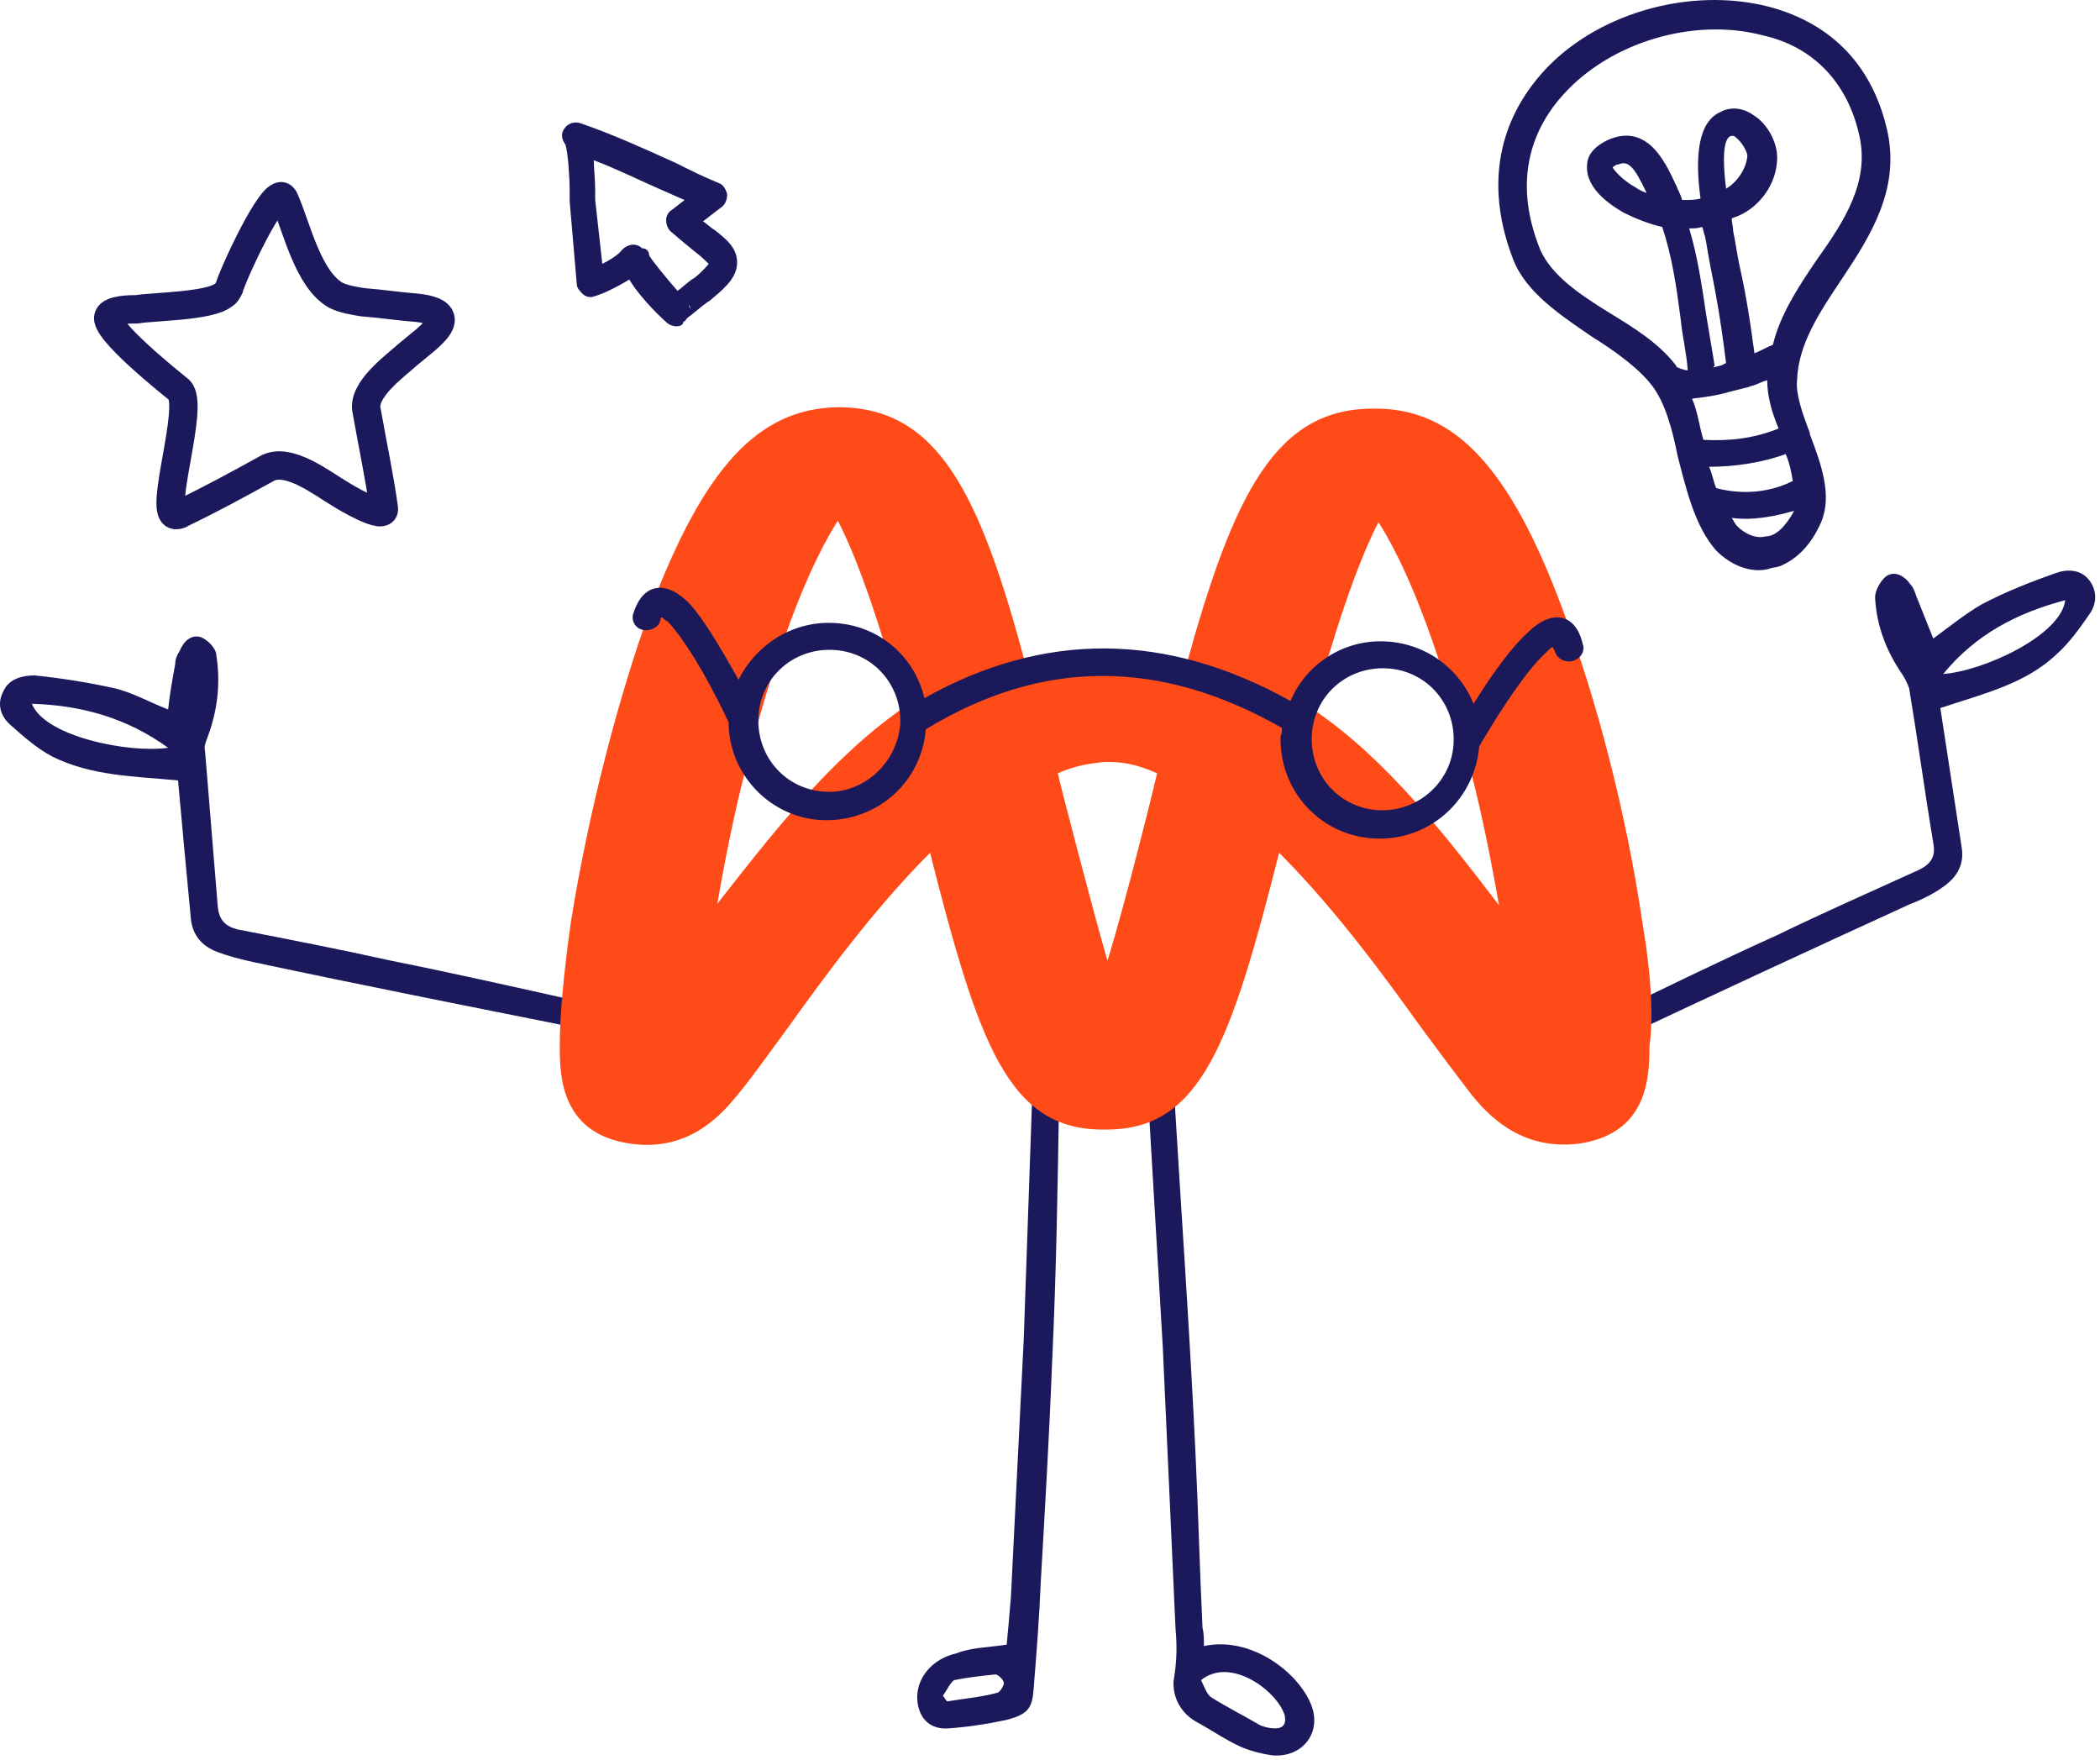 <?xml version="1.0" encoding="UTF-8"?> <svg xmlns="http://www.w3.org/2000/svg" xmlns:xlink="http://www.w3.org/1999/xlink" width="148px" height="124px" viewBox="0 0 148 124" version="1.1"><title>Yuman-admin</title><g id="Page-Logitiel" stroke="none" stroke-width="1" fill="none" fill-rule="evenodd"><g id="La-suite-Yumana-V2" transform="translate(-1023, -2966)"><g id="Yuman-admin" transform="translate(1023, 2966)"><g id="Yuman-hello"><path d="M2.248,49.595 C3.148,51.895 9.048,53.095 11.848,52.695 C8.948,50.595 5.748,49.695 2.248,49.595 M12.548,54.995 C9.448,54.695 6.448,54.695 3.648,53.295 C2.548,52.695 1.648,51.895 0.748,51.095 C0.048,50.495 -0.252,49.595 0.248,48.695 C0.648,47.795 1.648,47.595 2.448,47.595 C4.348,47.795 6.248,48.095 8.048,48.495 C9.348,48.795 10.548,49.495 11.848,49.995 C11.948,48.995 12.148,47.895 12.348,46.795 C12.348,46.495 12.448,46.195 12.648,45.895 C12.948,45.195 13.448,44.695 14.148,44.895 C14.648,45.095 15.248,45.695 15.248,46.195 C15.548,48.095 15.348,49.995 14.648,51.895 C14.548,52.195 14.348,52.595 14.448,52.895 C14.748,56.595 15.048,60.195 15.348,63.895 C15.448,64.895 15.948,65.295 16.748,65.495 C20.348,66.195 23.948,66.895 27.548,67.695 C32.048,68.595 36.448,69.595 40.948,70.595 C41.548,70.695 42.048,71.095 41.848,71.795 C41.648,72.495 41.048,72.495 40.448,72.395 C32.948,70.895 25.348,69.395 17.848,67.795 C16.948,67.595 16.148,67.395 15.348,67.095 C14.248,66.695 13.548,65.895 13.448,64.695 C13.148,61.595 12.848,58.295 12.548,54.995" id="Fill-1" fill="#1B195C"></path><path d="M145.548,42.295 C142.148,43.195 139.248,44.695 136.948,47.495 C139.748,47.295 145.248,44.795 145.548,42.295 M136.748,49.895 C137.248,53.195 137.748,56.395 138.248,59.695 C138.448,60.895 137.948,61.795 136.948,62.495 C136.248,62.995 135.448,63.395 134.648,63.695 C127.648,66.895 120.748,70.095 113.748,73.395 C113.148,73.695 112.548,73.795 112.248,73.095 C111.948,72.495 112.348,71.995 112.848,71.795 C116.948,69.795 121.048,67.795 125.248,65.895 C128.548,64.295 131.948,62.795 135.248,61.295 C136.048,60.895 136.448,60.395 136.248,59.395 C135.648,55.795 135.148,52.095 134.548,48.495 C134.448,48.195 134.248,47.795 134.048,47.495 C132.948,45.895 132.248,44.095 132.148,42.095 C132.148,41.595 132.548,40.895 132.948,40.595 C133.548,40.195 134.248,40.595 134.648,41.195 C134.848,41.395 134.948,41.695 135.048,41.995 C135.448,42.995 135.848,43.995 136.248,44.995 C137.348,44.195 138.448,43.295 139.648,42.595 C141.348,41.695 143.148,40.995 144.848,40.395 C145.648,40.095 146.648,40.095 147.248,40.895 C147.848,41.695 147.748,42.595 147.248,43.295 C146.548,44.295 145.848,45.295 144.948,46.095 C142.748,48.195 139.748,48.895 136.748,49.895" id="Fill-1_00000126308521877169954120000012746256972981336236_" fill="#1B195C"></path><path d="M84.648,118.395 C84.848,118.795 85.048,119.395 85.348,119.595 C86.448,120.295 87.648,120.895 88.848,121.595 C89.148,121.695 89.448,121.795 89.848,121.795 C90.448,121.795 90.648,121.495 90.548,120.895 C90.048,119.195 86.748,116.695 84.648,118.395 M84.848,115.995 C88.048,115.295 91.348,117.695 92.348,119.995 C93.248,121.995 91.848,123.895 89.648,123.695 C88.948,123.595 88.148,123.395 87.448,123.095 C86.348,122.595 85.348,121.895 84.248,121.295 C83.048,120.595 82.548,119.295 82.748,118.195 C82.948,116.995 82.948,115.895 82.848,114.795 C82.548,108.195 82.248,101.495 81.948,94.895 C81.548,88.095 81.148,81.295 80.748,74.495 C80.748,74.095 80.548,73.695 80.548,73.195 C80.548,72.795 80.448,72.295 80.648,71.995 C80.848,71.795 81.448,71.695 81.648,71.795 C81.948,71.995 82.248,72.395 82.348,72.795 C82.548,74.195 82.648,75.595 82.748,76.995 C83.248,85.395 83.848,93.795 84.248,102.295 C84.448,106.395 84.548,110.595 84.748,114.695 C84.848,115.095 84.848,115.495 84.848,115.995" id="Fill-6" fill="#1B195C"></path><path d="M66.448,119.495 C66.548,119.595 66.648,119.795 66.748,119.895 C67.948,119.695 69.148,119.595 70.248,119.295 C70.448,119.295 70.748,118.795 70.748,118.595 C70.748,118.395 70.348,117.995 70.148,117.995 C69.148,118.095 68.248,118.195 67.248,118.395 C66.948,118.595 66.748,119.095 66.448,119.495 M70.948,115.895 C71.048,114.895 71.148,113.695 71.248,112.495 C71.548,106.495 71.848,100.395 72.148,94.395 C72.348,88.695 72.548,82.895 72.748,77.195 C72.748,76.395 72.648,75.595 72.748,74.795 C72.848,74.395 73.248,74.095 73.548,73.695 C73.848,73.995 74.448,74.295 74.548,74.595 C74.748,75.295 74.648,76.095 74.648,76.895 C74.548,83.295 74.448,89.695 74.148,95.995 C73.948,101.195 73.648,106.295 73.348,111.495 C73.248,113.995 73.048,116.495 72.848,118.995 C72.748,120.395 72.448,120.795 70.948,121.195 C69.548,121.495 68.248,121.695 66.848,121.795 C65.548,121.895 64.748,121.095 64.648,119.795 C64.548,118.295 65.648,116.895 67.448,116.495 C68.448,116.095 69.648,116.095 70.948,115.895" id="Fill-9" fill="#1B195C"></path><path d="M92.548,49.995 C93.948,44.895 95.548,39.895 97.148,36.795 C98.748,39.295 101.148,44.395 103.648,54.295 C104.548,57.795 105.148,60.995 105.648,63.795 C102.048,59.095 97.748,53.495 92.548,49.995 M78.048,67.695 C76.948,63.895 74.648,54.995 74.548,54.495 C75.648,53.995 76.748,53.795 77.848,53.695 C77.848,53.695 78.248,53.695 78.248,53.695 C79.348,53.695 80.448,53.995 81.548,54.495 C81.448,54.995 79.248,63.895 78.048,67.695 M50.548,63.695 C51.048,60.895 51.648,57.695 52.548,54.195 C55.048,44.295 57.448,39.195 59.048,36.695 C60.648,39.795 62.248,44.795 63.648,49.895 C58.448,53.495 54.148,59.095 50.548,63.695 M115.748,64.995 C114.648,57.495 112.548,49.295 110.148,42.995 C106.448,32.995 102.548,28.795 96.948,28.795 C89.948,28.695 86.948,34.695 83.548,47.095 C81.948,46.695 80.248,46.395 78.448,46.395 L77.448,46.395 C75.648,46.495 73.948,46.695 72.348,47.095 C69.048,34.595 66.048,28.695 59.048,28.695 C53.448,28.795 49.648,32.895 45.848,42.895 C43.548,49.195 41.448,57.395 40.248,64.895 C39.748,68.395 39.448,71.495 39.448,73.695 C39.448,75.895 39.548,79.895 44.448,80.595 C48.648,81.195 50.948,78.395 51.948,77.195 C52.948,75.995 54.148,74.295 55.548,72.395 C57.848,69.195 61.448,64.195 65.548,60.095 C68.948,73.495 71.048,79.695 77.848,79.595 C84.648,79.695 86.748,73.495 90.148,60.095 C94.248,64.195 97.848,69.195 100.148,72.395 C101.548,74.295 102.748,75.895 103.748,77.195 C104.748,78.395 107.048,81.095 111.248,80.595 C116.148,79.895 116.248,75.895 116.248,73.695 C116.548,71.595 116.348,68.495 115.748,64.995" id="Fill-14-Copy-2" fill="#FF4B18"></path><path d="M19.948,13.895 C20.048,13.995 20.048,14.095 20.148,14.295 C20.948,16.195 21.748,19.695 23.648,20.795 C24.248,21.095 24.948,21.195 25.548,21.295 C26.848,21.395 28.148,21.595 29.448,21.695 C32.748,22.095 30.148,23.795 28.848,24.895 C27.848,25.795 25.448,27.495 25.848,28.995 C26.248,31.295 26.748,33.595 27.048,35.795 C27.248,36.795 24.248,34.995 23.948,34.795 C22.748,34.095 20.348,32.195 18.848,32.995 C16.848,34.095 14.848,35.195 12.748,36.195 C12.648,36.295 12.448,36.295 12.348,36.295 C11.148,36.095 13.748,28.595 12.648,27.495 C12.048,26.995 7.248,23.195 7.648,22.295 C7.848,21.795 9.248,21.795 9.648,21.795 C10.848,21.595 14.748,21.595 15.748,20.795 C15.948,20.695 16.048,20.495 16.148,20.295 C16.348,19.495 19.248,13.095 19.948,13.895 Z" id="Path" stroke="#1B195C" stroke-width="2" stroke-linecap="round"></path><path d="M124.748,0.495 C119.048,-1.005 112.248,0.995 108.548,5.295 C105.448,8.895 104.748,13.395 106.648,18.295 C107.548,20.595 109.948,22.195 112.148,23.695 C113.748,24.695 115.448,25.895 116.448,27.195 C117.348,28.395 117.848,30.195 118.248,32.195 C118.848,34.495 119.448,37.095 120.948,38.795 C122.048,39.895 123.448,40.395 124.648,40.095 C124.848,39.995 125.148,39.995 125.448,39.895 C126.648,39.395 127.648,38.395 128.348,36.795 C129.148,34.895 128.348,32.695 127.548,30.595 C127.548,30.595 127.548,30.595 127.548,30.495 L127.548,30.495 L127.548,30.495 C127.048,29.195 126.548,27.795 126.648,26.795 C126.748,24.195 128.248,21.995 129.848,19.595 C131.848,16.595 133.848,13.395 133.048,9.395 C132.048,4.695 129.148,1.695 124.748,0.495 Z M121.948,27.595 C122.348,27.495 122.748,27.395 123.148,27.295 L123.148,27.295 L123.148,27.295 C123.248,27.295 123.348,27.195 123.448,27.195 C123.848,27.095 124.148,26.895 124.548,26.795 C124.548,27.895 124.848,28.995 125.348,30.195 C123.648,30.895 121.848,31.095 120.048,30.995 C119.748,29.995 119.648,28.995 119.248,28.095 C120.048,27.995 120.948,27.895 121.948,27.595 Z M120.148,16.595 L120.248,17.095 C120.348,17.695 120.448,18.295 120.548,18.795 C120.948,20.795 121.248,22.395 121.648,25.595 C121.548,25.595 121.448,25.695 121.448,25.695 C121.248,25.795 121.048,25.795 120.748,25.895 C120.748,25.895 120.748,25.795 120.848,25.795 C120.648,24.595 120.448,23.395 120.248,22.195 C119.948,20.195 119.648,18.095 119.048,16.095 C119.348,16.095 119.648,16.095 119.948,15.995 C120.048,16.095 120.048,16.395 120.148,16.595 Z M120.948,34.395 C120.748,33.895 120.648,33.295 120.448,32.895 C122.248,32.895 124.248,32.595 125.848,31.995 C126.148,32.695 126.248,33.295 126.348,33.895 C124.748,34.695 122.848,34.895 120.948,34.395 Z M124.448,37.795 C123.748,37.995 122.948,37.595 122.448,37.095 C122.248,36.895 122.248,36.795 122.048,36.495 C123.548,36.695 125.048,36.395 126.448,35.995 C125.848,37.095 125.148,37.795 124.448,37.795 Z M131.048,9.595 C131.748,12.795 130.048,15.495 128.048,18.295 C126.748,20.195 125.448,22.195 124.948,24.295 C124.448,24.495 124.148,24.695 123.648,24.895 C123.248,21.895 122.948,20.295 122.548,18.495 C122.448,17.995 122.348,17.395 122.248,16.795 L122.148,16.295 C122.148,15.995 122.048,15.695 122.048,15.395 C122.248,15.295 122.348,15.295 122.548,15.195 C123.948,14.595 125.248,12.995 125.248,11.095 C125.248,9.995 124.548,8.695 123.548,8.095 C122.848,7.595 121.948,7.495 121.248,7.895 C119.648,8.595 119.448,11.095 119.848,13.995 C119.448,14.095 119.048,14.095 118.548,14.095 C118.448,13.695 118.248,13.395 118.148,13.095 L118.048,12.895 C117.348,11.395 116.048,8.595 113.248,9.895 C112.048,10.495 111.848,11.195 111.848,11.695 C111.748,13.395 113.748,14.595 114.448,14.995 C115.248,15.395 116.248,15.795 117.148,15.995 C117.848,18.095 118.148,20.195 118.448,22.495 C118.548,23.595 118.848,24.795 118.948,26.095 C118.748,26.095 118.448,25.995 118.248,25.895 C118.248,25.895 118.148,25.895 118.148,25.795 C116.948,24.195 115.148,23.095 113.348,21.995 C111.248,20.695 109.348,19.395 108.548,17.595 C106.448,12.395 108.248,8.795 110.148,6.695 C113.448,2.995 119.348,1.195 124.248,2.495 C127.848,3.295 130.248,5.895 131.048,9.595 Z M121.648,13.295 C121.248,10.095 121.748,9.695 121.948,9.595 L121.948,9.595 C122.048,9.595 122.148,9.495 122.348,9.695 C122.748,9.995 123.148,10.695 123.148,10.995 C123.048,11.995 122.348,12.895 121.648,13.295 Z M116.048,13.595 C115.748,13.495 115.548,13.395 115.248,13.195 C114.348,12.695 113.748,11.995 113.648,11.795 C113.648,11.795 113.748,11.695 113.948,11.595 L114.048,11.595 C114.748,11.295 115.148,11.695 116.048,13.595 Z" id="Shape" fill="#1B195C" fill-rule="nonzero"></path></g><path d="M47.648,22.995 C47.448,22.995 47.148,22.895 46.948,22.695 C46.948,22.695 45.248,21.195 44.348,19.695 C43.548,20.195 42.548,20.695 41.848,20.895 C41.548,20.995 41.248,20.895 41.048,20.695 C40.848,20.495 40.648,20.295 40.648,19.995 L40.148,14.195 C40.148,14.095 40.148,13.795 40.148,13.395 C40.148,12.695 40.048,10.795 39.848,10.195 C39.648,9.895 39.548,9.595 39.648,9.295 C39.848,8.795 40.348,8.495 40.948,8.695 C43.248,9.495 45.448,10.495 47.648,11.495 C48.648,11.995 49.648,12.495 50.648,12.895 C50.948,12.995 51.148,13.295 51.248,13.695 C51.248,13.995 51.148,14.395 50.848,14.595 L49.548,15.595 C49.848,15.795 50.148,16.095 50.348,16.195 C51.248,16.895 51.948,17.495 51.948,18.495 C51.948,19.395 51.348,20.095 50.248,20.995 C50.248,20.995 50.048,21.195 49.848,21.295 C49.548,21.495 48.748,22.195 48.448,22.395 C48.348,22.495 48.348,22.595 48.148,22.695 C48.148,22.895 47.948,22.995 47.648,22.995 Z M48.548,21.495 C48.548,21.595 48.648,21.695 48.648,21.795 C48.648,21.695 48.648,21.595 48.548,21.495 Z M45.748,17.995 C46.048,18.495 47.048,19.695 47.748,20.495 C48.048,20.295 48.348,19.995 48.748,19.695 C48.948,19.595 49.048,19.495 49.048,19.495 C49.648,18.995 49.848,18.695 49.948,18.595 C49.748,18.395 49.448,18.095 49.048,17.795 C48.548,17.395 47.948,16.895 47.248,16.295 C47.048,16.095 46.948,15.795 46.948,15.495 C46.948,15.195 47.148,14.895 47.348,14.795 L48.248,14.095 C47.748,13.895 47.148,13.595 46.648,13.395 C45.048,12.695 43.448,11.895 41.848,11.295 C41.848,11.895 41.948,12.595 41.948,13.495 C41.948,13.795 41.948,13.995 41.948,14.095 L42.448,18.595 C43.048,18.295 43.648,17.895 43.848,17.595 C44.248,17.195 44.848,17.095 45.248,17.495 C45.648,17.495 45.748,17.795 45.748,17.995 Z" id="Shape" fill="#1B195C" fill-rule="nonzero"></path><path d="M111.548,45.395 C111.048,43.195 109.348,42.895 107.648,44.595 L107.648,44.595 C106.648,45.495 105.348,47.195 103.848,49.595 C102.848,47.095 100.448,45.295 97.548,45.195 C94.648,45.095 92.048,46.795 90.948,49.395 C82.148,44.495 73.548,44.495 65.148,49.195 C64.448,46.195 61.848,43.995 58.648,43.895 C55.748,43.795 53.248,45.495 52.048,47.895 C50.648,45.395 49.548,43.595 48.648,42.595 L48.648,42.595 C47.048,40.895 45.348,40.995 44.648,43.195 C44.448,43.695 44.748,44.295 45.348,44.395 C45.848,44.495 46.448,44.195 46.548,43.695 C46.548,43.595 46.548,43.495 46.648,43.495 L46.648,43.495 C46.748,43.595 46.848,43.695 47.048,43.795 L47.148,43.895 C48.148,44.995 49.648,47.295 51.348,50.895 C51.348,54.595 54.348,57.695 58.048,57.795 C61.848,57.895 64.948,55.095 65.248,51.395 C73.448,46.395 81.748,46.395 90.348,51.295 C90.348,51.495 90.348,51.695 90.248,51.895 C90.148,55.795 93.148,58.995 97.048,59.095 C100.848,59.195 103.948,56.295 104.248,52.595 C106.248,49.195 107.848,46.995 108.948,45.995 L109.048,45.895 C109.248,45.695 109.348,45.595 109.448,45.595 L109.448,45.595 C109.448,45.695 109.448,45.695 109.548,45.795 C109.648,46.295 110.148,46.695 110.748,46.595 C111.348,46.495 111.748,45.895 111.548,45.395 Z M58.248,55.795 C55.448,55.695 53.348,53.395 53.448,50.595 C53.548,47.795 55.848,45.695 58.648,45.795 C61.448,45.895 63.548,48.195 63.448,50.995 C63.248,53.695 60.948,55.895 58.248,55.795 Z M97.248,57.095 C94.448,56.995 92.348,54.695 92.448,51.895 C92.548,49.095 94.848,46.995 97.648,47.095 C100.448,47.195 102.548,49.495 102.448,52.295 C102.348,55.095 99.948,57.195 97.248,57.095 Z" id="Shape" fill="#1B195A" fill-rule="nonzero"></path></g></g></g></svg> 